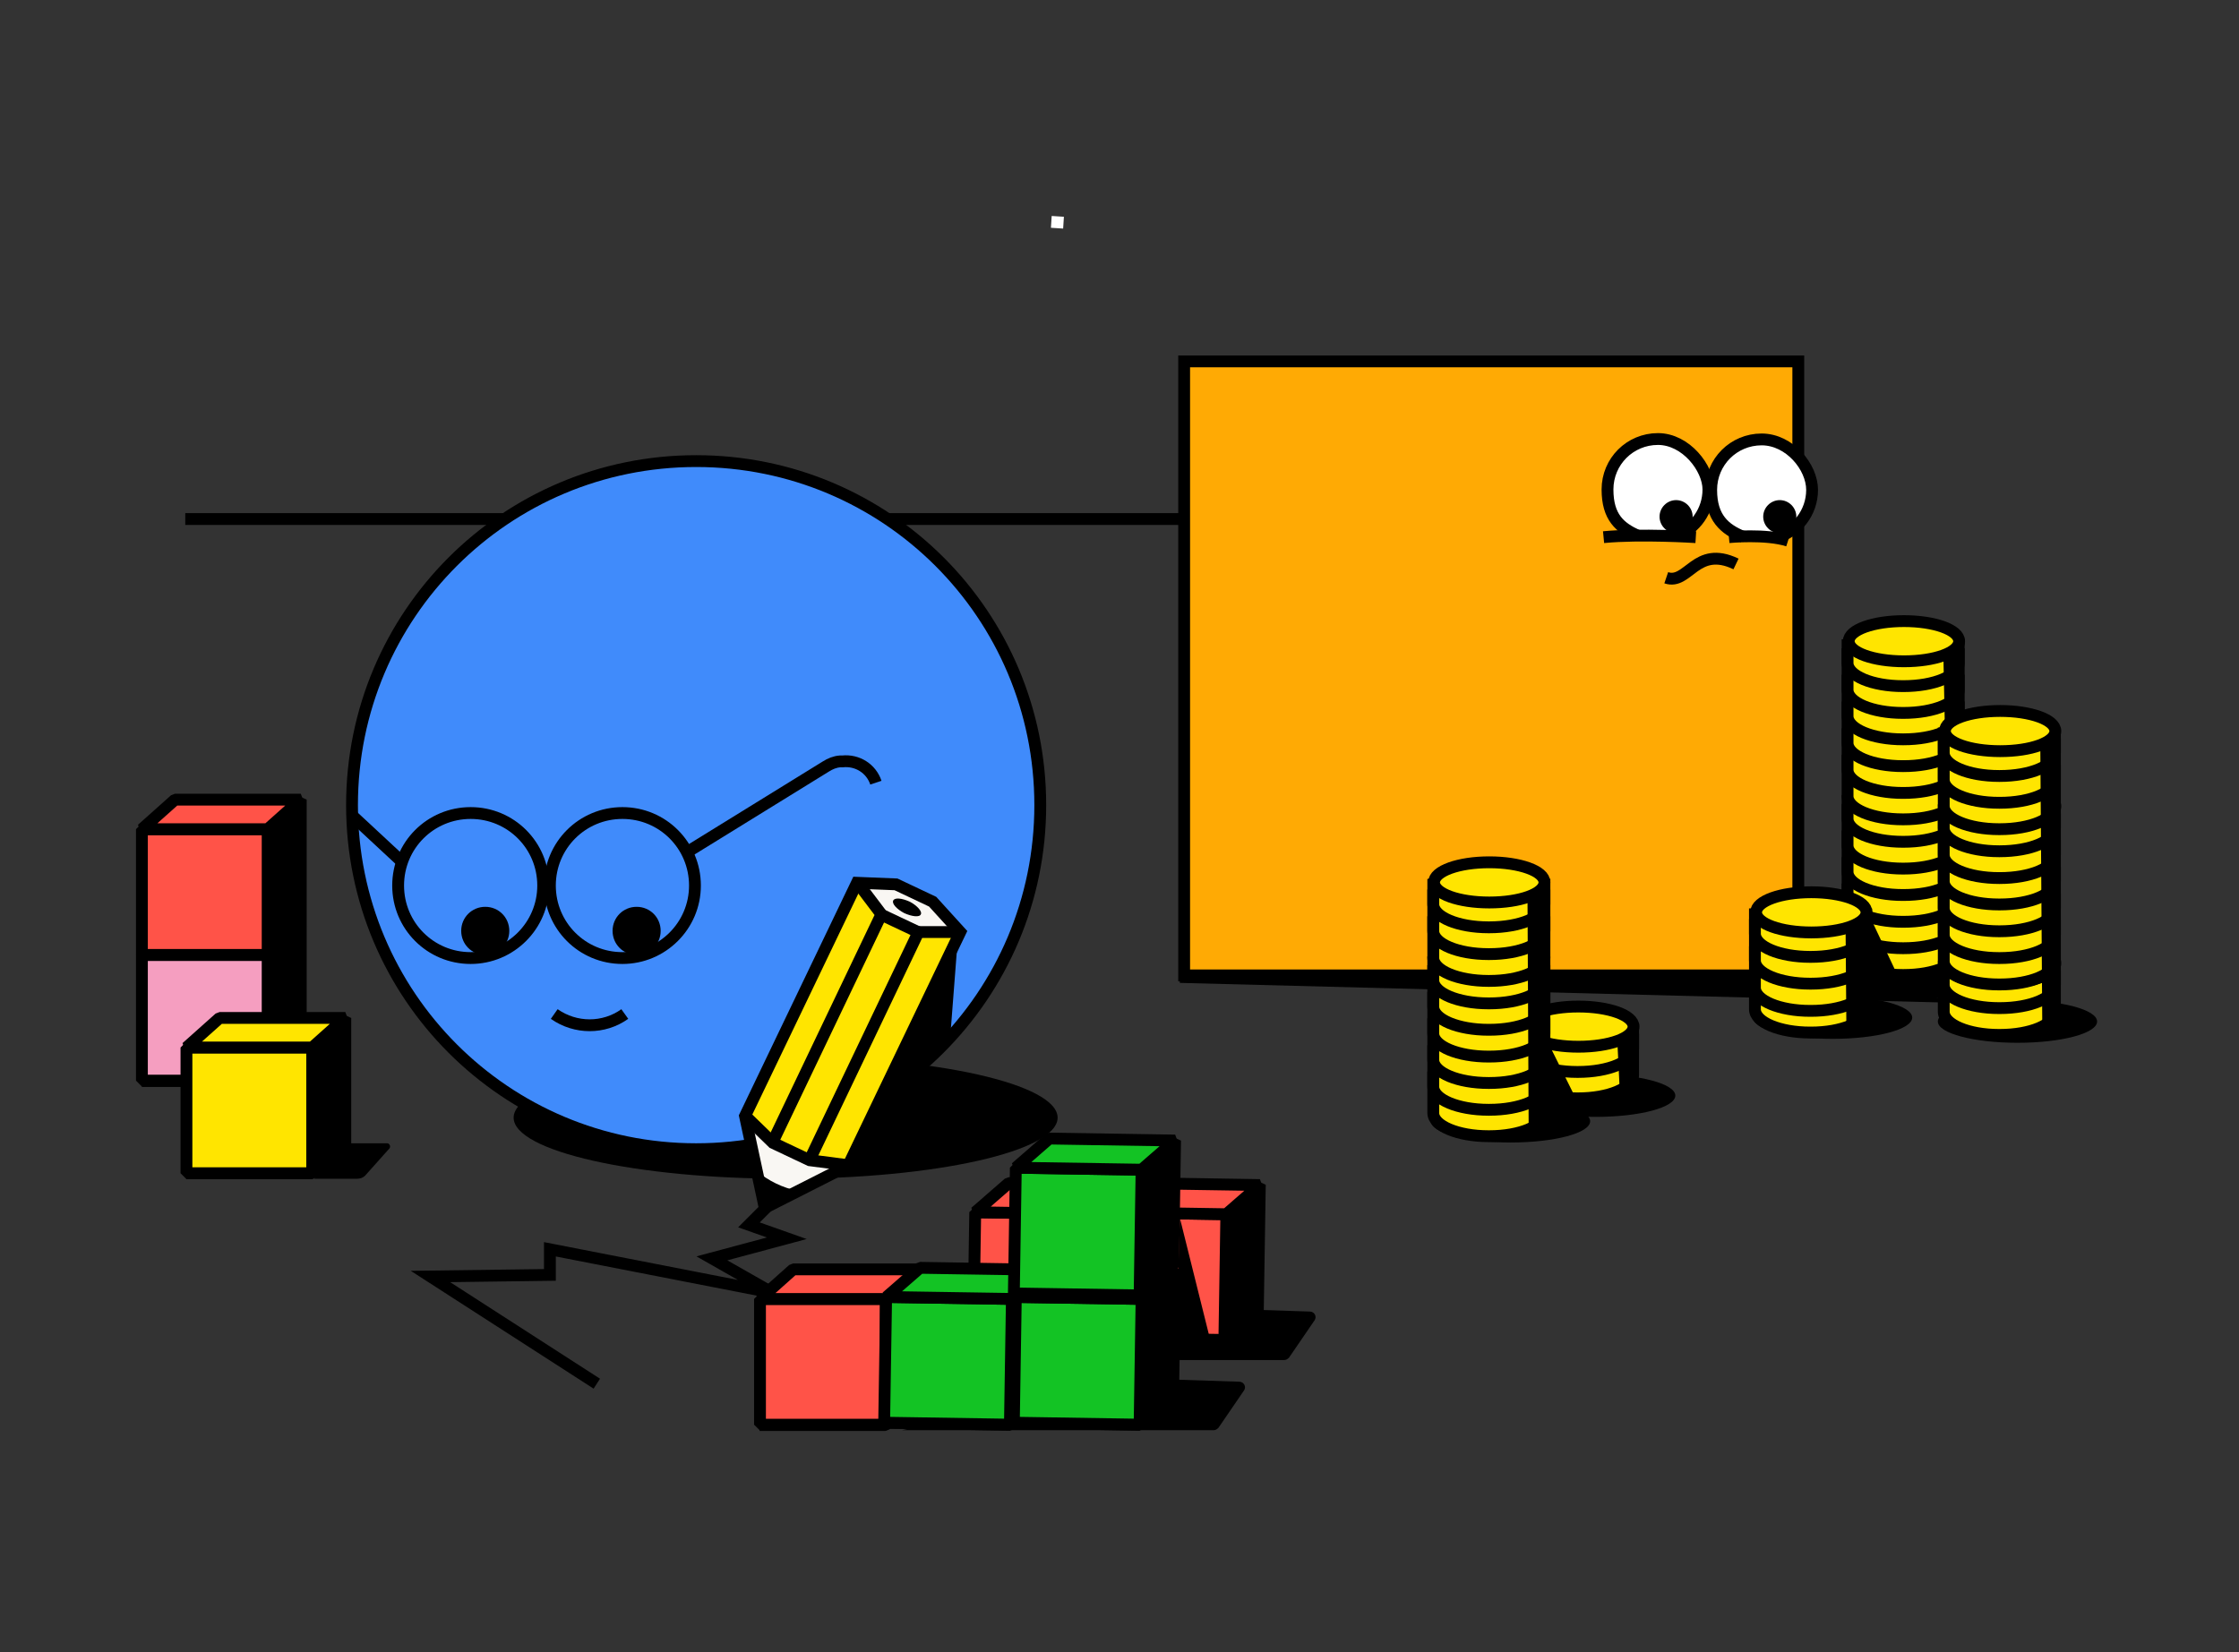 <?xml version="1.0" encoding="UTF-8"?>
<svg id="Ebene_1" xmlns="http://www.w3.org/2000/svg" version="1.1" viewBox="0 0 568 419.2">
  <rect x="0" y="0" width="568" height="419.2" fill="#333333" stroke="none"/>
  <!-- Generator: Adobe Illustrator 30.0.0, SVG Export Plug-In . SVG Version: 2.1.1 Build 123)  -->
  <defs>
    <style>
      .st0, .st1 {
        fill: #f59ec0;
      }

      .st2, .st3, .st4, .st1, .st5, .st6, .st7, .st8, .st9, .st10 {
        stroke-width: 3px;
      }

      .st2, .st4, .st1, .st5, .st6, .st7, .st8, .st9, .st10 {
        stroke: #000;
      }

      .st2, .st4, .st11 {
        fill: #ffe500;
      }

      .st2, .st1, .st6, .st7, .st9 {
        stroke-linejoin: bevel;
      }

      .st12, .st9 {
        fill: #13c324;
      }

      .st3 {
        stroke: #fff;
      }

      .st3, .st5, .st8, .st10 {
        stroke-miterlimit: 10;
      }

      .st3, .st6, .st10 {
        fill: none;
      }

      .st5 {
        fill: #408bfb;
      }

      .st13 {
        fill: #fff;
      }

      .st14, .st7 {
        fill: #ff5348;
      }

      .st15 {
        fill: #f9f7f3;
      }

      .st8 {
        fill: #ffaa04;
      }
    </style>
  </defs>
  <path d="M299.3,249.4l198,5.1-40.5-9.3-157.5,1.3v2.8h0Z"/>
  <path d="M228.9,362.9h79c.4,0,.8-.2,1.2-.6l6.5-9.5c.6-.9,0-2.1-1.1-2.2l-24.7-.8-61,13.1h0Z"/>
  <path d="M201.7,345.1h124.1c.4,0,.8-.2,1.2-.6l6.5-9.5c.6-.9,0-2.1-1.1-2.2l-24.7-.8-106.1,13.1h0Z"/>
  <path d="M199.3,299.1c38.1,0,69-7,69-15.5s-30.9-15.5-69-15.5-69,7-69,15.5,30.9,15.5,69,15.5h0Z"/>
  <path d="M383.2,289.9c11.2,0,20.2-2.4,20.2-5.4s-9.1-5.4-20.2-5.4-20.2,2.4-20.2,5.4,9.1,5.4,20.2,5.4Z"/>
  <path d="M404.8,283.4c11.2,0,20.2-2.4,20.2-5.4s-9.1-5.4-20.2-5.4-20.2,2.4-20.2,5.4,9.1,5.4,20.2,5.4Z"/>
  <path d="M464.9,263.6c11.2,0,20.2-2.4,20.2-5.4s-9.1-5.4-20.2-5.4-20.2,2.4-20.2,5.4,9.1,5.4,20.2,5.4Z"/>
  <path d="M488.3,253.3c11.2,0,20.2-2.4,20.2-5.4s-9.1-5.4-20.2-5.4-20.2,2.4-20.2,5.4,9.1,5.4,20.2,5.4Z"/>
  <path d="M511.8,264.6c11.2,0,20.2-2.4,20.2-5.4s-9.1-5.4-20.2-5.4-20.2,2.4-20.2,5.4,9.1,5.4,20.2,5.4Z"/>
  <path class="st4" d="M400.3,278.7c7.8,0,14-2.6,14-5.9v-9h-28.2v9c0,3.3,6.3,5.9,14,5.9h.1Z"/>
  <path class="st4" d="M400.3,272c7.8,0,14-2.6,14-5.9v-4.9h-28.2v4.9c0,3.3,6.3,5.9,14,5.9h.1Z"/>
  <path class="st4" d="M400.4,265.6c7.8,0,14-2.2,14-5.1s-6.3-5.1-14-5.1-14,2.2-14,5.1,6.3,5.1,14,5.1Z"/>
  <path class="st10" d="M47,131.7h283.1"/>
  <path class="st5" d="M176.6,291.6c48.2,0,87.3-39,87.3-87.3s-39-87.3-87.3-87.3-87.3,39-87.3,87.3,39,87.3,87.3,87.3Z"/>
  <path class="st10" d="M119.4,243.1c10.1,0,18.4-8.2,18.4-18.4s-8.2-18.4-18.4-18.4-18.4,8.2-18.4,18.4,8.2,18.4,18.4,18.4Z"/>
  <path d="M123.1,242.3c3.4,0,6.1-2.7,6.1-6.1s-2.7-6.1-6.1-6.1-6.1,2.7-6.1,6.1,2.7,6.1,6.1,6.1Z"/>
  <path class="st10" d="M157.9,243.1c10.1,0,18.4-8.2,18.4-18.4s-8.2-18.4-18.4-18.4-18.4,8.2-18.4,18.4,8.2,18.4,18.4,18.4Z"/>
  <path d="M161.5,242.3c3.4,0,6.1-2.7,6.1-6.1s-2.7-6.1-6.1-6.1-6.1,2.7-6.1,6.1,2.7,6.1,6.1,6.1Z"/>
  <path class="st10" d="M140.6,257.3c5.4,3.8,12.6,3.8,17.9,0"/>
  <path class="st8" d="M456.2,91.7h-155.8v155.8h155.8V91.7Z"/>
  <path class="st13" d="M425.4,136c4.7-1.9,8-6.4,8-11.8s-5.7-12.8-12.8-12.8-12.8,5.7-12.8,12.8,3.2,9.7,7.6,11.7"/>
  <path class="st10" d="M425.4,136c4.7-1.9,8-6.4,8-11.8s-5.7-12.8-12.8-12.8-12.8,5.7-12.8,12.8,3.2,9.7,7.6,11.7"/>
  <path d="M425.2,135.3c2.3,0,4.2-1.9,4.2-4.2s-1.9-4.2-4.2-4.2-4.2,1.9-4.2,4.2,1.9,4.2,4.2,4.2Z"/>
  <path class="st13" d="M450.4,136.5c5.4-1.5,9.3-6.4,9.3-12.2s-5.7-12.8-12.8-12.8-12.8,5.7-12.8,12.8,3.4,10,8.1,11.9"/>
  <path class="st10" d="M450.4,136.5c5.4-1.5,9.3-6.4,9.3-12.2s-5.7-12.8-12.8-12.8-12.8,5.7-12.8,12.8,3.4,10,8.1,11.9"/>
  <path d="M451.5,135.3c2.3,0,4.2-1.9,4.2-4.2s-1.9-4.2-4.2-4.2-4.2,1.9-4.2,4.2,1.9,4.2,4.2,4.2Z"/>
  <path class="st10" d="M422.7,146.6c5.6,1.9,7.5-8.4,17.7-3.5"/>
  <path class="st4" d="M482.9,247.4c7.8,0,14-2.6,14-5.9v-9h-28.2v9c0,3.3,6.3,5.9,14,5.9h.1Z"/>
  <path class="st4" d="M482.9,240.6c7.8,0,14-2.6,14-5.9v-9h-28.2v9c0,3.3,6.3,5.9,14,5.9h.1Z"/>
  <path class="st4" d="M482.9,233.9c7.8,0,14-2.6,14-5.9v-9h-28.2v9c0,3.3,6.3,5.9,14,5.9h.1Z"/>
  <path class="st4" d="M482.9,227.1c7.8,0,14-2.6,14-5.9v-9h-28.2v9c0,3.3,6.3,5.9,14,5.9h.1Z"/>
  <path class="st4" d="M482.9,220.4c7.8,0,14-2.6,14-5.9v-9h-28.2v9c0,3.3,6.3,5.9,14,5.9h.1Z"/>
  <path class="st4" d="M482.9,213.6c7.8,0,14-2.6,14-5.9v-4.5h-28.2v4.5c0,3.3,6.3,5.9,14,5.9h.1Z"/>
  <path class="st4" d="M483,207.3c7.8,0,14-2.2,14-5.1s-6.3-5.1-14-5.1-14,2.2-14,5.1,6.3,5.1,14,5.1Z"/>
  <path class="st4" d="M482.9,207.9c7.8,0,14-2.6,14-5.9v-9h-28.2v9c0,3.3,6.3,5.9,14,5.9h.1Z"/>
  <path class="st4" d="M482.9,201.2c7.8,0,14-2.6,14-5.9v-9h-28.2v9c0,3.3,6.3,5.9,14,5.9h.1Z"/>
  <path class="st4" d="M482.9,194.4c7.8,0,14-2.6,14-5.9v-9h-28.2v9c0,3.3,6.3,5.9,14,5.9h.1Z"/>
  <path class="st4" d="M482.9,187.6c7.8,0,14-2.6,14-5.9v-9h-28.2v9c0,3.3,6.3,5.9,14,5.9h.1Z"/>
  <path class="st4" d="M482.9,180.9c7.8,0,14-2.6,14-5.9v-9h-28.2v9c0,3.3,6.3,5.9,14,5.9h.1Z"/>
  <path class="st4" d="M482.9,174.1c7.8,0,14-2.6,14-5.9v-4.5h-28.2v4.5c0,3.3,6.3,5.9,14,5.9h.1Z"/>
  <path class="st4" d="M483,167.8c7.8,0,14-2.2,14-5.1s-6.3-5.1-14-5.1-14,2.2-14,5.1,6.3,5.1,14,5.1Z"/>
  <path class="st4" d="M507.3,262.6c7.8,0,14-2.6,14-5.9v-9h-28.2v9c0,3.3,6.3,5.9,14,5.9h.1Z"/>
  <path class="st4" d="M507.3,255.8c7.8,0,14-2.6,14-5.9v-4.5h-28.2v4.5c0,3.3,6.3,5.9,14,5.9h.1Z"/>
  <path class="st4" d="M507.4,249.5c7.8,0,14-2.2,14-5.1s-6.3-5.1-14-5.1-14,2.2-14,5.1,6.3,5.1,14,5.1Z"/>
  <path class="st4" d="M507.3,249.8c7.8,0,14-2.6,14-5.9v-9h-28.2v9c0,3.3,6.3,5.9,14,5.9h.1Z"/>
  <path class="st4" d="M507.3,243.1c7.8,0,14-2.6,14-5.9v-9h-28.2v9c0,3.3,6.3,5.9,14,5.9h.1Z"/>
  <path class="st4" d="M507.3,236.3c7.8,0,14-2.6,14-5.9v-9h-28.2v9c0,3.3,6.3,5.9,14,5.9h.1Z"/>
  <path class="st4" d="M507.3,229.5c7.8,0,14-2.6,14-5.9v-9h-28.2v9c0,3.3,6.3,5.9,14,5.9h.1Z"/>
  <path class="st4" d="M507.3,222.8c7.8,0,14-2.6,14-5.9v-9h-28.2v9c0,3.3,6.3,5.9,14,5.9h.1Z"/>
  <path class="st4" d="M507.3,216c7.8,0,14-2.6,14-5.9v-4.5h-28.2v4.5c0,3.3,6.3,5.9,14,5.9h.1Z"/>
  <path class="st4" d="M507.4,209.7c7.8,0,14-2.2,14-5.1s-6.3-5.1-14-5.1-14,2.2-14,5.1,6.3,5.1,14,5.1Z"/>
  <path class="st4" d="M507.3,210.4c7.8,0,14-2.6,14-5.9v-9h-28.2v9c0,3.3,6.3,5.9,14,5.9h.1Z"/>
  <path class="st4" d="M507.3,203.7c7.8,0,14-2.6,14-5.9v-9h-28.2v9c0,3.3,6.3,5.9,14,5.9h.1Z"/>
  <path class="st4" d="M507.3,196.9c7.8,0,14-2.6,14-5.9v-4.9h-28.2v4.9c0,3.3,6.3,5.9,14,5.9h.1Z"/>
  <path class="st4" d="M507.4,190.6c7.8,0,14-2.2,14-5.1s-6.3-5.1-14-5.1-14,2.2-14,5.1,6.3,5.1,14,5.1Z"/>
  <path class="st4" d="M459.4,262c7.8,0,14-2.6,14-5.9v-4.5h-28.2v4.5c0,3.3,6.3,5.9,14,5.9h.1Z"/>
  <path class="st4" d="M459.5,255.7c7.8,0,14-2.2,14-5.1s-6.3-5.1-14-5.1-14,2.2-14,5.1,6.3,5.1,14,5.1Z"/>
  <path class="st4" d="M459.4,256.5c7.8,0,14-2.6,14-5.9v-9h-28.2v9c0,3.3,6.3,5.9,14,5.9h.1Z"/>
  <path class="st4" d="M459.4,249.6c7.8,0,14-2.6,14-5.9v-9h-28.2v9c0,3.3,6.3,5.9,14,5.9h.1Z"/>
  <path class="st4" d="M459.4,242.8c7.8,0,14-2.6,14-5.9v-4.9h-28.2v4.9c0,3.3,6.3,5.9,14,5.9h.1Z"/>
  <path class="st4" d="M459.5,236.6c7.8,0,14-2.2,14-5.1s-6.3-5.1-14-5.1-14,2.2-14,5.1,6.3,5.1,14,5.1Z"/>
  <path class="st4" d="M377.8,288.3c7.8,0,14-2.6,14-5.9v-9h-28.2v9c0,3.3,6.3,5.9,14,5.9h.1Z"/>
  <path class="st4" d="M377.8,281.6c7.8,0,14-2.6,14-5.9v-9h-28.2v9c0,3.3,6.3,5.9,14,5.9h.1Z"/>
  <path class="st4" d="M377.8,274.8c7.8,0,14-2.6,14-5.9v-9h-28.2v9c0,3.3,6.3,5.9,14,5.9h.1Z"/>
  <path class="st4" d="M377.8,268.1c7.8,0,14-2.6,14-5.9v-9h-28.2v9c0,3.3,6.3,5.9,14,5.9h.1Z"/>
  <path class="st4" d="M377.8,261.3c7.8,0,14-2.6,14-5.9v-9h-28.2v9c0,3.3,6.3,5.9,14,5.9h.1Z"/>
  <path class="st4" d="M377.8,254.6c7.8,0,14-2.6,14-5.9v-4.5h-28.2v4.5c0,3.3,6.3,5.9,14,5.9h.1Z"/>
  <path class="st4" d="M377.8,248.9c7.8,0,14-2.6,14-5.9v-9h-28.2v9c0,3.3,6.3,5.9,14,5.9h.1Z"/>
  <path class="st4" d="M377.8,242.1c7.8,0,14-2.6,14-5.9v-9h-28.2v9c0,3.3,6.3,5.9,14,5.9h.1Z"/>
  <path class="st4" d="M377.8,235.3c7.8,0,14-2.6,14-5.9v-4.9h-28.2v4.9c0,3.3,6.3,5.9,14,5.9h.1Z"/>
  <path class="st4" d="M377.8,229c7.8,0,14-2.2,14-5.1s-6.3-5.1-14-5.1-14,2.2-14,5.1,6.3,5.1,14,5.1Z"/>
  <path class="st10" d="M173.7,216.6l35.8-22.1c1.1-.7,2.3-1.2,3.6-1.3h.6c3.8-.4,7.3,1.8,8.5,5.4"/>
  <path class="st15" d="M189.4,283.2l4.6,21.6,21.6-9.4-11.3-.9-8.4-4.6-6.5-6.5h0Z"/>
  <path class="st10" d="M102,218.7l-12.7-11.8"/>
  <path class="st11" d="M217.6,224.1l-28.2,59.1,6.5,6.5,9.4,4.6,10.3.9,27.2-58.1h-11.3l-7.5-4.6-6.5-8.4h0Z"/>
  <path class="st15" d="M217.6,224.1l5.6,8.4,9.4,3.8h11.3l-7.5-7.5-9.4-4.6h-9.4Z"/>
  <path class="st10" d="M215.3,295.7l-21.3,10.8-5-23.3,28.4-59.2,9.9.4,9.3,4.4,7,7.7-28.4,59.2h.1Z"/>
  <path class="st10" d="M189.1,283.2l7,6.8,9.3,4.4,10,1.3"/>
  <path class="st10" d="M205.4,294.3l27.6-57.8h10.7"/>
  <path class="st10" d="M217.4,223.8l6.2,8.2-27.6,57.8"/>
  <path class="st10" d="M223.8,232.2l9.1,4.3"/>
  <path d="M191.9,297.1c3,2.5,6.6,4.3,10.6,5.1l-7.9,4.1-2.6-9.1h0Z"/>
  <path d="M233.6,232c.4-.7-.9-2.2-2.8-3.2-2-.9-3.8-1.1-4.2-.3s.9,2.2,2.8,3.2c2,.9,3.9,1.1,4.2.3Z"/>
  <path class="st10" d="M194.6,306.2l-4.6,4.6,9.6,3.4-19,5.1,15.3,8.7-56.4-11v6.5l-30.3.4,42.2,27.2"/>
  <path d="M241.2,262.7c-.2.2-.3.3-.5.5-8.1,8.2-14.9,12-14.9,12l17.1-36-1.8,23.4h.1Z"/>
  <path d="M473.9,231.6v13.1s2.8,2.8,7.5,2.8l-7.5-15.9h0Z"/>
  <path d="M393.1,265.3v12.2s1.9.9,6.5.9l-6.5-13.1h0Z"/>
  <path class="st3" d="M266.7,56.3l3.1.2"/>
  <path class="st0" d="M36,274.3h31.9l8.4-7.5v-31.9l-8.4,7.5"/>
  <path class="st6" d="M36,274.3h31.9l8.4-7.5v-31.9l-8.4,7.5"/>
  <path class="st1" d="M67.9,242.3h-31.9v31.9h31.9v-31.9h0Z"/>
  <path class="st1" d="M67.9,242.3h-31.9l8.4-7.5h31.9l-8.4,7.5Z"/>
  <path class="st14" d="M36,242.3h31.9l8.4-7.5v-31.9l-8.4,7.5"/>
  <path class="st6" d="M36,242.3h31.9l8.4-7.5v-31.9l-8.4,7.5"/>
  <path class="st7" d="M67.9,210.4h-31.9v31.9h31.9v-31.9Z"/>
  <path class="st7" d="M67.9,210.4h-31.9l8.4-7.5h31.9l-8.4,7.5Z"/>
  <path class="st14" d="M192.7,361.6h31.9l8.4-7.5v-31.9l-8.4,7.5"/>
  <path class="st6" d="M192.7,361.6h31.9l8.4-7.5v-31.9l-8.4,7.5"/>
  <path class="st7" d="M224.7,329.6h-31.9v31.9h31.9v-31.9Z"/>
  <path class="st7" d="M224.7,329.6h-31.9l8.4-7.5h31.9l-8.4,7.5Z"/>
  <path class="st14" d="M246.9,339.4l31.9.5,8.5-7.4.5-31.9-8.5,7.4"/>
  <path class="st6" d="M246.9,339.4l31.9.5,8.5-7.4.5-31.9-8.5,7.4"/>
  <path class="st7" d="M279.3,308.1l-31.9-.5-.5,31.9,31.9.5.5-31.9Z"/>
  <path class="st7" d="M279.3,308.1l-31.9-.5,8.5-7.4,31.9.5-8.5,7.4Z"/>
  <path class="st14" d="M278.7,339.4l31.9.5,8.5-7.4.5-31.9-8.5,7.4"/>
  <path class="st6" d="M278.7,339.4l31.9.5,8.5-7.4.5-31.9-8.5,7.4"/>
  <path class="st7" d="M311.1,308.1l-31.9-.5-.5,31.9,31.9.5.5-31.9Z"/>
  <path class="st7" d="M311.1,308.1l-31.9-.5,8.5-7.4,31.9.5-8.5,7.4Z"/>
  <path class="st12" d="M224.4,361l31.9.5,8.5-7.4.5-31.9-8.5,7.4"/>
  <path class="st6" d="M224.4,361l31.9.5,8.5-7.4.5-31.9-8.5,7.4"/>
  <path class="st9" d="M256.7,329.6l-31.9-.5-.5,31.9,31.9.5.5-31.9Z"/>
  <path class="st9" d="M256.8,329.6l-31.9-.5,8.5-7.4,31.9.5-8.5,7.4Z"/>
  <path class="st12" d="M257.2,361l31.9.5,8.5-7.4.5-31.9-8.5,7.4"/>
  <path class="st6" d="M257.2,361l31.9.5,8.5-7.4.5-31.9-8.5,7.4"/>
  <path class="st9" d="M289.6,329.6l-31.9-.5-.5,31.9,31.9.5.5-31.9Z"/>
  <path class="st9" d="M289.6,329.6l-31.9-.5,8.5-7.4,31.9.5-8.5,7.4Z"/>
  <path class="st12" d="M257.2,328.2l31.9.5,8.5-7.4.5-31.9-8.5,7.4"/>
  <path class="st6" d="M257.2,328.2l31.9.5,8.5-7.4.5-31.9-8.5,7.4"/>
  <path class="st9" d="M289.6,296.8l-31.9-.5-.5,31.9,31.9.5.5-31.9Z"/>
  <path class="st9" d="M289.6,296.8l-31.9-.5,8.5-7.4,31.9.5-8.5,7.4Z"/>
  <path class="st11" d="M47.3,297.7h31.9l8.4-7.5v-31.9l-8.4,7.5"/>
  <path class="st6" d="M47.3,297.7h31.9l8.4-7.5v-31.9l-8.4,7.5"/>
  <path class="st2" d="M79.2,265.8h-31.9v31.9h31.9v-31.9Z"/>
  <path class="st2" d="M79.2,265.8h-31.9l8.4-7.5h31.9s-8.4,7.5-8.4,7.5Z"/>
  <path d="M299.3,309.4l-.9,30.4,8.5-.3-7.5-30.1h-.1Z"/>
  <path class="st10" d="M430.2,136.3s-14-.9-23.4,0"/>
  <path class="st10" d="M438.6,136.3s9.4-.9,15,.9"/>
  <path d="M312.2,308.4l-.7,29.1,8-6.2-.3-29.4-7,6.4h0Z"/>
  <path d="M289.6,296.8l.4,63.2,7.6-5.9.5-63.1-8.5,5.7h0Z"/>
  <path d="M517.6,190l.5,71,3.2-2.5.3-72.8-4,4.3Z"/>
  <path d="M493,166l.4,19.5,4-3.8-.9-16.9-3.4,1.2h-.1Z"/>
  <path d="M468.2,235.3v.6l.2,25,5.5-5v-24.4l-5.6,3.8h-.1Z"/>
  <path d="M410.3,264.4l.6,12.2,3.5-3.7-.6-9.9-3.5,1.5h0Z"/>
  <path d="M387.5,227.2l.3,59.5,3.8-2.7-.4-4.6v-53.4l-3.7,1.3Z"/>
  <path d="M78.7,265.3l.9,31.9,7.5-7.5v-30.9l-8.4,6.5h0Z"/>
  <path d="M68.4,209.9v47l7.5.9v-54.5l-7.5,6.5h0Z"/>
  <path d="M79.7,299.1h10.9c.8,0,1.7-.3,2.3-1.1l5.9-6.6c.4-.5,0-1.3-.6-1.3h-10l-8.4,8.9h0Z"/>
</svg>
